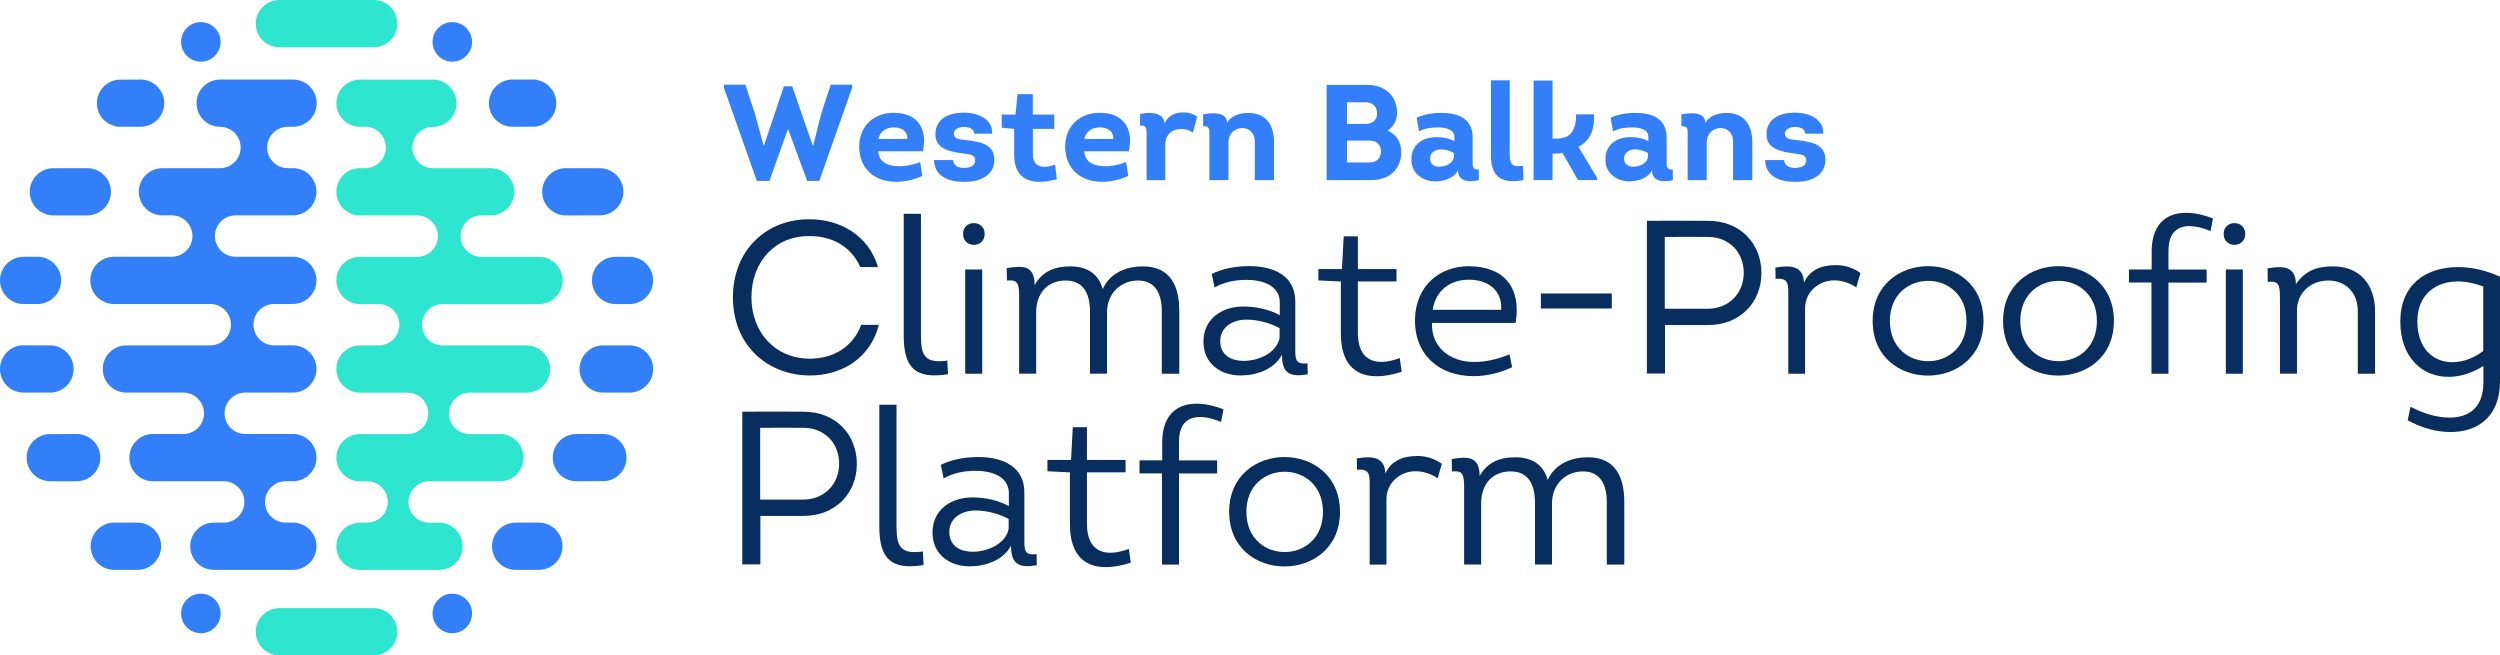 <?xml version="1.0" encoding="UTF-8" standalone="no"?>
<!-- Generator: Adobe Illustrator 24.1.0, SVG Export Plug-In . SVG Version: 6.00 Build 0)  -->

<svg
   version="1.1"
   id="Layer_1"
   x="0px"
   y="0px"
   viewBox="0 0 598.05 156.78"
   xml:space="preserve"
   width="598.05"
   height="156.78"
   xmlns="http://www.w3.org/2000/svg"
   xmlns:svg="http://www.w3.org/2000/svg"><defs
   id="defs59" />
<style
   type="text/css"
   id="style1">
	.st0{fill:#327FF9;}
	.st1{fill:#082E60;}
	.st2{fill:#2EE6CF;}
</style>
<g
   id="g59"
   transform="translate(-108.99,-219.25)">
	<g
   id="g38">
		<path
   class="st0"
   d="m 298.5,239.91 4.92,14.15 h 0.1 l 1.92,-7.6 2.28,-6.95 h 5.12 v 0.72 l -7.86,22.3 h -2.9 l -4.53,-12.33 h -0.1 l -4.4,12.33 h -3 l -7.89,-22.3 v -0.72 h 5.12 l 2.32,6.98 2.05,7.57 h 0.1 l 4.76,-14.15 z"
   id="path1" />
		<path
   class="st0"
   d="m 329.75,255.43 h -10.66 c 0.16,2.45 1.99,3.39 4.17,3.55 0.65,0.03 1.4,0.06 2.09,-0.03 1.4,-0.16 2.8,-0.52 3.75,-0.95 l 0.52,3.33 c -1.86,0.88 -4.01,1.4 -6.1,1.4 -5.28,0.1 -9,-3.13 -9,-8.45 0.1,-5.48 4.08,-8.05 8.25,-8.05 5.74,0 8.18,3.85 6.98,9.2 z m -10.63,-2.94 h 6.91 c 0.1,-2.05 -1.57,-2.77 -3.26,-2.77 -1.73,0 -3.3,0.95 -3.65,2.77 z"
   id="path2" />
		<path
   class="st0"
   d="m 336.99,257.55 c 0.03,1.3 1.27,1.89 2.58,1.86 1.34,0 2.67,-0.39 2.71,-1.79 0,-1.27 -1.14,-1.4 -2.25,-1.57 -3.16,-0.42 -7.27,-0.85 -7.27,-4.66 0,-3.52 2.9,-5.19 6.75,-5.19 3.75,0 6.98,1.7 6.82,5.02 h -4.3 c -0.03,-1.14 -1.14,-1.6 -2.45,-1.6 -1.3,0 -2.41,0.59 -2.41,1.63 0,1.17 1.24,1.34 2.25,1.44 3.52,0.42 7.53,0.72 7.43,4.92 -0.1,3.75 -3.52,5.15 -7.08,5.15 -3.55,0 -7.17,-1.04 -7.34,-5.22 h 4.56 z"
   id="path3" />
		<path
   class="st0"
   d="m 356.07,246.66 h 5.12 v 3.42 h -5.12 v 6.1 c 0,3.26 2.71,3.42 5.32,2.48 l 0.42,3.46 c -5.41,1.5 -10.21,0.62 -10.21,-5.84 v -6.2 l -2.97,-0.29 v -3.13 h 3.29 l 0.49,-4.89 h 3.65 v 4.89 z"
   id="path4" />
		<path
   class="st0"
   d="m 379.02,255.43 h -10.66 c 0.16,2.45 1.99,3.39 4.17,3.55 0.65,0.03 1.4,0.06 2.09,-0.03 1.4,-0.16 2.8,-0.52 3.75,-0.95 l 0.52,3.33 c -1.86,0.88 -4.01,1.4 -6.1,1.4 -5.28,0.1 -9,-3.13 -9,-8.45 0.1,-5.48 4.08,-8.05 8.25,-8.05 5.75,0 8.19,3.85 6.98,9.2 z m -10.63,-2.94 h 6.91 c 0.1,-2.05 -1.57,-2.77 -3.26,-2.77 -1.72,0 -3.29,0.95 -3.65,2.77 z"
   id="path5" />
		<path
   class="st0"
   d="m 392.01,246.14 c 1.21,-0.03 2.45,0.33 3.36,1.01 l -1.01,3.81 c -0.95,-0.62 -1.92,-0.88 -2.93,-0.85 -1.99,0 -3.68,1.3 -3.68,3.72 v 8.51 h -4.47 v -11.09 c 0,-1.3 -0.13,-2.15 -1.56,-1.92 v -2.8 c 2.28,-0.52 5.64,-0.52 5.9,2.28 0.64,-1.79 2.46,-2.67 4.39,-2.67 z"
   id="path6" />
		<path
   class="st0"
   d="m 409.16,262.34 v -9.1 c 0.1,-2.15 -1.34,-3.36 -2.97,-3.36 -1.73,0 -3.33,1.24 -3.33,3.46 v 9 h -4.56 v -10.86 c 0,-1.57 0,-2.05 -1.5,-2.05 v -2.84 c 2.09,-0.36 5.74,-0.72 5.74,2.12 0.88,-1.83 3.2,-2.45 5.02,-2.45 4.43,0 6.2,3.06 6.2,6.98 v 9.1 z"
   id="path7" />
		<path
   class="st0"
   d="m 440.93,250.5 c 2.12,0.88 3.26,2.74 3.26,5.09 0,4.01 -2.67,6.75 -7.24,6.75 h -10.6 v -22.79 h 9.68 c 4.17,0 7.17,2.48 7.17,6.75 0.01,1.66 -0.84,3.32 -2.27,4.2 z m -9.72,-6.78 v 5.18 h 4.47 c 1.66,0 2.71,-0.91 2.74,-2.45 0.03,-1.66 -1.04,-2.74 -2.74,-2.74 h -4.47 z m 0,9.17 v 5.22 h 5.41 c 1.66,0 2.64,-0.98 2.74,-2.51 0.03,-0.91 -0.33,-1.76 -1.01,-2.25 -0.55,-0.39 -1.21,-0.46 -1.96,-0.46 z"
   id="path8" />
		<path
   class="st0"
   d="m 452.34,262.64 c -2.93,0 -5.61,-1.89 -5.71,-4.92 -0.16,-3.85 2.61,-5.67 6.1,-5.67 1.4,0 3,0.26 4.17,1.01 v -1.08 c 0,-1.92 -2.35,-2.25 -3.91,-2.25 -1.66,0 -3.2,0.2 -4.53,0.95 l -0.59,-3.26 c 1.66,-0.78 3.78,-1.17 5.9,-1.17 4.04,0 7.5,1.34 7.5,5.87 v 5.67 c 0,1.34 -0.03,2.12 1.47,2.02 l 0.03,2.54 c -2.38,0.52 -4.99,0.39 -4.99,-2.41 -0.94,1.95 -3.41,2.7 -5.44,2.7 z m 4.47,-6.75 c -0.91,-0.62 -2.12,-0.91 -3.26,-0.91 -1.43,0.1 -2.61,0.91 -2.45,2.45 0.1,1.14 1.11,1.7 2.15,1.7 1.5,0 3.39,-0.75 3.55,-2.41 v -0.83 z"
   id="path9" />
		<path
   class="st0"
   d="m 470.15,238.47 v 17.9 c 0,2.41 0.95,2.9 3.13,2.54 l 0.16,3.42 c -4.86,0.88 -7.79,-0.33 -7.79,-5.97 v -17.9 h 4.5 z"
   id="path10" />
		<path
   class="st0"
   d="m 481.5,252.4 c 3.62,0 4.53,-2.58 4.53,-5.8 h 4.3 c 0.1,3.33 -0.65,6.13 -3.75,7.76 l 4.5,7.5 v 0.46 h -4.6 l -3.75,-6.52 c -0.39,0.13 -0.82,0.2 -1.3,0.2 h -1.04 v 6.33 h -4.53 v -23.8 h 4.53 v 13.89 h 1.11 z"
   id="path11" />
		<path
   class="st0"
   d="m 498.75,262.64 c -2.93,0 -5.61,-1.89 -5.71,-4.92 -0.16,-3.85 2.61,-5.67 6.1,-5.67 1.4,0 3,0.26 4.17,1.01 v -1.08 c 0,-1.92 -2.35,-2.25 -3.91,-2.25 -1.66,0 -3.2,0.2 -4.53,0.95 l -0.59,-3.26 c 1.66,-0.78 3.78,-1.17 5.9,-1.17 4.04,0 7.5,1.34 7.5,5.87 v 5.67 c 0,1.34 -0.03,2.12 1.47,2.02 l 0.03,2.54 c -2.38,0.52 -4.99,0.39 -4.99,-2.41 -0.94,1.95 -3.42,2.7 -5.44,2.7 z m 4.47,-6.75 c -0.91,-0.62 -2.12,-0.91 -3.26,-0.91 -1.43,0.1 -2.61,0.91 -2.45,2.45 0.1,1.14 1.11,1.7 2.15,1.7 1.5,0 3.39,-0.75 3.55,-2.41 v -0.83 z"
   id="path12" />
		<path
   class="st0"
   d="m 523.57,262.34 v -9.1 c 0.1,-2.15 -1.34,-3.36 -2.97,-3.36 -1.73,0 -3.33,1.24 -3.33,3.46 v 9 h -4.56 v -10.86 c 0,-1.57 0,-2.05 -1.5,-2.05 v -2.84 c 2.09,-0.36 5.74,-0.72 5.74,2.12 0.88,-1.83 3.2,-2.45 5.02,-2.45 4.43,0 6.2,3.06 6.2,6.98 v 9.1 z"
   id="path13" />
		<path
   class="st0"
   d="m 535.8,257.55 c 0.03,1.3 1.27,1.89 2.58,1.86 1.34,0 2.67,-0.39 2.71,-1.79 0,-1.27 -1.14,-1.4 -2.25,-1.57 -3.16,-0.42 -7.27,-0.85 -7.27,-4.66 0,-3.52 2.9,-5.19 6.75,-5.19 3.75,0 6.98,1.7 6.82,5.02 h -4.3 c -0.03,-1.14 -1.14,-1.6 -2.45,-1.6 -1.3,0 -2.41,0.59 -2.41,1.63 0,1.17 1.24,1.34 2.25,1.44 3.52,0.42 7.53,0.72 7.43,4.92 -0.1,3.75 -3.52,5.15 -7.08,5.15 -3.55,0 -7.17,-1.04 -7.34,-5.22 h 4.56 z"
   id="path14" />
		<path
   class="st1"
   d="m 302.79,271.71 c 7.04,0 14.04,3.81 16.23,11.43 h -4.23 c -2.24,-4.96 -6.73,-7.41 -12,-7.41 -8.4,-0.16 -14.04,6.16 -14.04,14.66 0,8.25 5.58,14.66 13.99,14.66 5.58,0 10.33,-2.82 12.26,-8.09 h 4.23 c -2.09,8.19 -9.13,12.11 -16.44,12.11 -10.18,0 -18.47,-7.2 -18.47,-18.68 0,-11.43 8.19,-18.84 18.47,-18.68 z"
   id="path15" />
		<path
   class="st1"
   d="m 329.3,270.4 v 29.17 c 0,4.91 1.04,6.63 6.31,5.95 l 0.16,3.24 c -7.67,1.25 -10.59,-1.41 -10.59,-9.18 V 270.4 Z"
   id="path16" />
		<path
   class="st1"
   d="m 344.54,275.2 c 0,3.5 -5.17,3.5 -5.17,0 0,-3.44 5.17,-3.44 5.17,0 z m -0.58,33.45 h -4.07 v -24.94 h 4.07 z"
   id="path17" />
		<path
   class="st1"
   d="m 386.91,308.65 v -14.98 c 0,-4.02 -1.46,-7.31 -5.69,-7.31 -4.17,0 -7.41,3.13 -7.41,7.62 v 14.66 h -4.07 v -14.77 c 0,-4.23 -1.46,-7.51 -5.84,-7.51 -4.38,0 -7.04,3.08 -7.04,7.67 v 14.61 h -4.07 v -18.21 c 0,-3.34 -0.26,-4.33 -2.92,-4.07 l -0.05,-2.97 c 3.55,-0.57 6.68,-0.89 6.68,4.07 1.83,-3.34 4.91,-4.49 8.51,-4.49 4.17,0 6.78,1.88 7.78,5.43 1.62,-3.71 5.43,-5.43 9.6,-5.43 6.73,0 8.71,4.91 8.71,10.7 v 14.98 z"
   id="path18" />
		<path
   class="st1"
   d="m 405.75,309.07 c -4.64,0 -8.71,-2.71 -8.87,-7.78 -0.16,-5.74 4.38,-8.72 9.6,-8.72 2.87,0 6.16,0.68 8.66,2.09 v -3.08 c 0,-4.23 -4.49,-5.38 -7.93,-5.38 -2.87,0 -5.53,0.57 -7.67,1.83 l -0.68,-3.24 c 2.45,-1.25 5.64,-1.88 8.98,-1.88 5.69,0 11.17,2.19 11.01,8.77 v 10.49 c 0,2.77 -0.16,4.38 2.92,3.97 l 0.05,2.66 c -4.17,0.68 -6.16,-0.1 -6.16,-4.7 -1.83,3.51 -6.11,4.97 -9.91,4.97 z m 9.34,-11.32 c -2.3,-1.3 -5.38,-2.04 -7.93,-2.04 -3.34,0 -6.42,1.83 -6.26,5.43 0.16,3.18 2.77,4.44 5.58,4.44 3.29,0 7.78,-1.67 8.61,-5.43 z"
   id="path19" />
		<path
   class="st1"
   d="m 433.82,283.61 h 9.24 v 2.97 h -9.24 v 12.32 c 0,6.42 3.97,8.25 10.02,6 l 0.47,3.29 c -8.61,2.77 -14.56,0.31 -14.56,-9.18 v -12.42 l -5.38,-0.26 v -2.71 h 5.64 l 0.42,-7.83 h 3.39 z"
   id="path20" />
		<path
   class="st1"
   d="m 471.55,296.5 h -19.99 c -0.26,5.79 4.33,9.34 10.02,9.34 2.87,0 5.58,-0.63 8.51,-1.83 l 0.63,3.08 c -2.97,1.41 -6.16,2.14 -9.24,2.14 -8.35,0 -14.25,-5.27 -13.99,-13.83 0.26,-7.93 6,-12.47 12.89,-12.47 8.56,0.05 12.58,5.27 11.17,13.57 z m -19.83,-3.14 h 16.39 c 0.26,-4.75 -3.24,-7.2 -7.72,-7.2 -4.6,0 -7.99,2.66 -8.67,7.2 z"
   id="path21" />
		<path
   class="st1"
   d="m 477.6,289.45 h 16.96 v 3.6 H 477.6 Z"
   id="path22" />
		<path
   class="st1"
   d="m 502.96,308.6 v -36.53 c 4.8,0 9.81,-0.05 14.61,0 7.83,0 12.79,5.53 12.79,12.52 0,6.94 -5.06,12.42 -12.79,12.42 h -10.28 v 11.59 z m 14.61,-15.5 c 4.85,0 8.56,-3.55 8.56,-8.61 0,-4.96 -3.55,-8.56 -8.56,-8.56 -3.34,-0.05 -6.84,0 -10.33,0 v 17.17 z"
   id="path23" />
		<path
   class="st1"
   d="m 548.15,282.67 c 2.19,0 4.17,0.63 5.9,1.88 l -0.99,3.44 c -1.62,-1.04 -3.39,-1.67 -5.32,-1.67 -3.6,0 -6.94,2.71 -6.94,6.68 v 15.66 h -4.02 V 289.4 c 0,-2.3 -0.05,-3.71 -3.03,-3.44 l -0.05,-2.71 c 3.91,-0.68 6.68,-0.26 6.84,3.6 1.4,-3.09 4.27,-4.18 7.61,-4.18 z"
   id="path24" />
		<path
   class="st1"
   d="m 556.97,296.03 c 0,-17.48 26.51,-17.48 26.51,0 0,17.37 -26.51,17.48 -26.51,0 z m 22.44,0 c 0,-12.79 -18.32,-12.79 -18.32,0 0,12.83 18.32,12.83 18.32,0 z"
   id="path25" />
		<path
   class="st1"
   d="m 588.17,296.03 c 0,-17.48 26.51,-17.48 26.51,0 0,17.37 -26.51,17.48 -26.51,0 z m 22.44,0 c 0,-12.79 -18.32,-12.79 -18.32,0 0.01,12.83 18.32,12.83 18.32,0 z"
   id="path26" />
		<path
   class="st1"
   d="m 623.66,286.84 h -5.38 v -3.13 h 5.43 v -4.23 c 0,-9.39 7.1,-10.91 14.66,-7.98 l -0.57,3.03 c -5.01,-2.09 -10.07,-1.93 -10.07,4.7 v 4.49 h 9.13 v 3.13 h -9.13 v 21.81 h -4.07 z"
   id="path27" />
		<path
   class="st1"
   d="m 646.1,275.2 c 0,3.5 -5.17,3.5 -5.17,0 0,-3.44 5.17,-3.44 5.17,0 z m -0.58,33.45 h -4.07 v -24.94 h 4.07 z"
   id="path28" />
		<path
   class="st1"
   d="m 673.02,308.65 v -14.93 c 0,-4.54 -2.92,-7.36 -7.04,-7.36 -4.28,0 -7.51,2.97 -7.51,7.2 v 15.08 H 654.4 V 290.7 c 0,-3.39 -0.26,-4.28 -2.92,-4.02 l -0.05,-3.24 c 2.92,-0.42 6.78,-1.04 6.78,3.81 2.24,-3.39 5.32,-4.28 8.87,-4.28 6.63,0 10.07,4.59 10.07,10.75 v 14.93 z"
   id="path29" />
		<path
   class="st1"
   d="m 703.08,306.78 c -2.71,1.72 -5.48,2.56 -8.04,2.61 -6.52,0.21 -11.85,-4.64 -11.85,-13.2 0,-8.82 6.05,-13.05 13.83,-13.05 3.55,0 6.89,0.89 10.02,2.3 v 25 c 0,8.61 -5.43,12.16 -11.85,12.16 -3.34,0 -6.99,-0.99 -10.23,-2.82 l 0.68,-3.24 c 2.87,1.57 6.37,2.66 9.5,2.61 4.33,-0.05 7.93,-2.3 7.93,-8.4 v -3.97 z m -0.05,-19 c -2.04,-0.78 -4.07,-1.2 -6.11,-1.2 -5.22,0 -9.65,3.13 -9.65,9.55 0,6.47 3.81,9.81 8.45,9.76 2.35,0 4.91,-0.89 7.31,-2.66 z"
   id="path30" />
		<path
   class="st1"
   d="m 286.56,354.26 v -36.53 c 4.8,0 9.81,-0.05 14.61,0 7.83,0 12.79,5.53 12.79,12.52 0,6.94 -5.06,12.42 -12.79,12.42 h -10.28 v 11.59 z m 14.61,-15.5 c 4.85,0 8.56,-3.55 8.56,-8.61 0,-4.96 -3.55,-8.56 -8.56,-8.56 -3.34,-0.05 -6.84,0 -10.33,0 v 17.17 z"
   id="path31" />
		<path
   class="st1"
   d="m 323.46,316.06 v 29.17 c 0,4.91 1.04,6.63 6.31,5.95 l 0.16,3.24 c -7.67,1.25 -10.59,-1.41 -10.59,-9.18 v -29.17 h 4.12 z"
   id="path32" />
		<path
   class="st1"
   d="m 340.94,354.73 c -4.64,0 -8.71,-2.71 -8.87,-7.78 -0.16,-5.74 4.38,-8.71 9.6,-8.71 2.87,0 6.16,0.68 8.66,2.09 v -3.08 c 0,-4.23 -4.49,-5.38 -7.93,-5.38 -2.87,0 -5.53,0.57 -7.67,1.83 l -0.68,-3.24 c 2.45,-1.25 5.64,-1.88 8.98,-1.88 5.69,0 11.17,2.19 11.01,8.77 v 10.49 c 0,2.77 -0.16,4.38 2.92,3.97 l 0.05,2.66 c -4.17,0.68 -6.16,-0.1 -6.16,-4.7 -1.83,3.5 -6.1,4.96 -9.91,4.96 z m 9.34,-11.32 c -2.3,-1.3 -5.38,-2.04 -7.93,-2.04 -3.34,0 -6.42,1.83 -6.26,5.43 0.16,3.18 2.77,4.44 5.58,4.44 3.29,0 7.78,-1.67 8.61,-5.43 z"
   id="path33" />
		<path
   class="st1"
   d="m 369.01,329.27 h 9.24 v 2.97 h -9.24 v 12.32 c 0,6.42 3.97,8.25 10.02,6 l 0.47,3.29 c -8.61,2.77 -14.56,0.31 -14.56,-9.18 v -12.42 l -5.38,-0.26 v -2.71 h 5.64 l 0.42,-7.83 h 3.39 z"
   id="path34" />
		<path
   class="st1"
   d="m 386.96,332.5 h -5.38 v -3.13 h 5.43 v -4.23 c 0,-9.39 7.1,-10.91 14.66,-7.98 l -0.57,3.03 c -5.01,-2.09 -10.07,-1.93 -10.07,4.7 v 4.49 h 9.13 v 3.13 h -9.13 v 21.81 h -4.07 z"
   id="path35" />
		<path
   class="st1"
   d="m 403.03,341.69 c 0,-17.48 26.51,-17.48 26.51,0 0,17.37 -26.51,17.48 -26.51,0 z m 22.44,0 c 0,-12.79 -18.32,-12.79 -18.32,0 0,12.83 18.32,12.83 18.32,0 z"
   id="path36" />
		<path
   class="st1"
   d="m 448.01,328.33 c 2.19,0 4.17,0.63 5.9,1.88 l -0.99,3.44 c -1.62,-1.04 -3.39,-1.67 -5.32,-1.67 -3.6,0 -6.94,2.71 -6.94,6.68 v 15.66 h -4.02 v -19.26 c 0,-2.3 -0.05,-3.71 -3.03,-3.44 l -0.05,-2.71 c 3.91,-0.68 6.68,-0.26 6.84,3.6 1.4,-3.09 4.27,-4.18 7.61,-4.18 z"
   id="path37" />
		<path
   class="st1"
   d="m 493.36,354.31 v -14.98 c 0,-4.02 -1.46,-7.31 -5.69,-7.31 -4.17,0 -7.41,3.13 -7.41,7.62 v 14.66 h -4.07 v -14.77 c 0,-4.23 -1.46,-7.51 -5.84,-7.51 -4.38,0 -7.04,3.08 -7.04,7.67 v 14.61 h -4.07 v -18.2 c 0,-3.34 -0.26,-4.33 -2.92,-4.07 l -0.05,-2.97 c 3.55,-0.57 6.68,-0.89 6.68,4.07 1.83,-3.34 4.91,-4.49 8.51,-4.49 4.17,0 6.78,1.88 7.78,5.43 1.62,-3.71 5.43,-5.43 9.6,-5.43 6.73,0 8.71,4.91 8.71,10.7 v 14.98 h -4.19 z"
   id="path38" />
	</g>
	<g
   id="g58">
		<path
   class="st0"
   d="m 179.1,259.48 h -1.25 c -1.32,0 -2.56,-0.52 -3.5,-1.45 -0.94,-0.93 -1.45,-2.17 -1.45,-3.5 0,-2.73 2.22,-4.95 4.95,-4.95 h 1.25 c 3.12,0 5.65,-2.53 5.65,-5.65 0,-1.5 -0.59,-2.92 -1.66,-4 -1.07,-1.06 -2.49,-1.65 -4,-1.65 h -17.43 c -3.12,0 -5.65,2.53 -5.65,5.65 0,1.5 0.59,2.92 1.65,4 1.07,1.06 2.49,1.65 4,1.65 2.71,0.03 4.9,2.25 4.9,4.95 0,2.73 -2.22,4.95 -4.95,4.95 h -13.77 c -3.11,0 -5.65,2.53 -5.65,5.65 0,1.51 0.59,2.93 1.65,3.99 1.07,1.07 2.48,1.65 3.99,1.65 h 2.25 c 2.73,0 4.95,2.22 4.95,4.95 0,2.73 -2.22,4.95 -4.95,4.95 h -13.84 c -3.12,0 -5.65,2.54 -5.65,5.65 0,1.5 0.59,2.92 1.65,4 1.07,1.06 2.49,1.65 4,1.65 h 23.05 c 2.73,0 4.95,2.22 4.95,4.95 0,2.73 -2.22,4.95 -4.95,4.95 h -20.07 c -3.12,0 -5.65,2.53 -5.65,5.65 0,1.51 0.59,2.93 1.65,4 1.07,1.07 2.49,1.65 4,1.65 h 13.62 c 2.73,0 4.95,2.22 4.95,4.95 0,2.73 -2.22,4.95 -4.95,4.95 h -7.26 c -3.11,0 -5.65,2.53 -5.65,5.65 0,1.51 0.59,2.92 1.65,4 1.07,1.06 2.48,1.65 3.99,1.65 h 16.93 c 2.73,0 4.95,2.22 4.95,4.95 0,2.73 -2.22,4.95 -4.95,4.95 h -2.36 c -3.11,0 -5.65,2.53 -5.65,5.65 0,1.51 0.59,2.93 1.65,4 1.07,1.06 2.49,1.65 3.99,1.65 h 18.92 c 3.12,0 5.65,-2.53 5.65,-5.65 0,-1.5 -0.59,-2.92 -1.65,-4 -1.07,-1.06 -2.49,-1.65 -4,-1.65 h -1.71 c -1.32,0 -2.56,-0.51 -3.5,-1.45 -0.94,-0.94 -1.45,-2.18 -1.45,-3.5 0,-2.73 2.22,-4.95 4.95,-4.95 h 1.71 c 3.12,0 5.65,-2.53 5.65,-5.65 0,-1.5 -0.59,-2.92 -1.65,-4 -1.07,-1.07 -2.49,-1.65 -4,-1.65 h -11.38 c -1.33,0 -2.57,-0.52 -3.5,-1.45 -0.94,-0.93 -1.45,-2.17 -1.45,-3.5 0,-2.73 2.22,-4.95 4.95,-4.95 h 11.38 c 3.12,0 5.65,-2.54 5.65,-5.65 0,-1.5 -0.59,-2.92 -1.65,-4 -1.07,-1.06 -2.49,-1.65 -4,-1.65 h -4.47 c -1.32,0 -2.56,-0.51 -3.5,-1.45 -0.94,-0.94 -1.45,-2.18 -1.45,-3.5 0,-2.73 2.22,-4.95 4.95,-4.95 h 4.47 c 3.12,0 5.65,-2.53 5.65,-5.65 0,-1.51 -0.59,-2.93 -1.65,-4 -1.07,-1.07 -2.49,-1.65 -4,-1.65 h -13.69 c -1.32,0 -2.56,-0.51 -3.5,-1.45 -0.94,-0.94 -1.45,-2.18 -1.45,-3.5 0,-2.73 2.22,-4.95 4.95,-4.95 h 13.69 c 3.12,0 5.65,-2.53 5.65,-5.65 0,-1.5 -0.59,-2.92 -1.66,-4 -1.01,-1.05 -2.43,-1.64 -3.94,-1.64 z"
   id="path39" />
		<path
   class="st0"
   d="m 157.04,361.27 c -2.61,0 -4.73,2.12 -4.73,4.73 0,2.61 2.12,4.73 4.73,4.73 2.61,0 4.73,-2.12 4.73,-4.73 -0.01,-2.61 -2.13,-4.73 -4.73,-4.73 z"
   id="path40" />
		<path
   class="st0"
   d="m 157.04,224.54 c -2.61,0 -4.73,2.12 -4.73,4.73 0,2.61 2.12,4.73 4.73,4.73 2.61,0 4.73,-2.12 4.73,-4.73 -0.01,-2.61 -2.13,-4.73 -4.73,-4.73 z"
   id="path41" />
		<path
   class="st0"
   d="m 141.88,344.27 h -5.56 c -3.11,0 -5.65,2.53 -5.65,5.65 0,3.11 2.53,5.65 5.65,5.65 h 5.56 c 3.12,0 5.65,-2.53 5.65,-5.65 0,-3.11 -2.53,-5.65 -5.65,-5.65 z"
   id="path42" />
		<path
   class="st0"
   d="m 132.99,328.72 c 0,-3.11 -2.53,-5.65 -5.65,-5.65 l -6.97,0.04 c -2.86,0.32 -5.01,2.73 -5.01,5.61 0,2.88 2.15,5.29 5.01,5.61 l 0.34,0.04 h 6.63 c 3.11,0 5.65,-2.53 5.65,-5.65 z"
   id="path43" />
		<path
   class="st0"
   d="m 126.6,307.52 c 0,-3.11 -2.53,-5.65 -5.65,-5.65 l -6.48,-0.02 c -2.95,0.02 -5.48,2.55 -5.48,5.67 0,3.12 2.53,5.65 5.65,5.65 h 6.32 c 3.11,0 5.64,-2.53 5.64,-5.65 z"
   id="path44" />
		<path
   class="st0"
   d="m 142.63,238.28 -5.6,0.04 -0.54,0.13 c -2.54,0.61 -4.32,2.87 -4.32,5.48 0,2.62 1.78,4.87 4.32,5.48 l 0.54,0.16 h 5.6 c 3.11,0 5.65,-2.53 5.65,-5.65 -0.01,-3.11 -2.54,-5.64 -5.65,-5.64 z"
   id="path45" />
		<path
   class="st0"
   d="m 135.53,265.13 c 0,-3.11 -2.53,-5.65 -5.65,-5.65 l -8.5,0.02 c -2.96,0.19 -5.28,2.67 -5.28,5.63 0,2.96 2.32,5.43 5.28,5.63 l 0.25,0.02 h 8.24 c 3.12,-0.01 5.66,-2.54 5.66,-5.65 z"
   id="path46" />
		<path
   class="st0"
   d="m 108.99,286.33 c 0,3.11 2.54,5.65 5.65,5.65 l 3.33,-0.01 c 3.11,0 5.65,-2.53 5.65,-5.65 0,-3.11 -2.53,-5.65 -5.65,-5.65 h -3.16 -0.17 c -3.12,0.01 -5.65,2.54 -5.65,5.66 z"
   id="path47" />
		<path
   class="st2"
   d="m 237.96,280.68 h -13.84 c -2.73,0 -4.95,-2.22 -4.95,-4.95 0,-2.73 2.22,-4.95 4.95,-4.95 h 2.25 c 1.51,0 2.93,-0.59 4,-1.65 1.07,-1.07 1.65,-2.49 1.65,-3.99 0,-3.11 -2.53,-5.65 -5.65,-5.65 H 212.6 c -2.73,0 -4.95,-2.22 -4.95,-4.95 0,-2.7 2.19,-4.92 4.89,-4.95 1.51,0 2.93,-0.59 4,-1.66 1.07,-1.07 1.65,-2.49 1.65,-3.99 0,-3.11 -2.53,-5.65 -5.65,-5.65 h -17.43 c -1.51,0 -2.93,0.59 -4,1.65 -1.07,1.07 -1.65,2.49 -1.65,3.99 0,3.11 2.54,5.65 5.65,5.65 h 1.24 c 2.73,0 4.95,2.22 4.95,4.95 0,1.32 -0.52,2.57 -1.45,3.5 -0.93,0.94 -2.18,1.45 -3.5,1.45 h -1.24 c -1.51,0 -2.93,0.59 -4,1.65 -1.07,1.07 -1.65,2.49 -1.65,4 0,3.11 2.54,5.65 5.65,5.65 h 13.69 c 2.73,0 4.95,2.22 4.95,4.95 0,1.32 -0.52,2.56 -1.45,3.5 -0.94,0.93 -2.18,1.45 -3.5,1.45 h -13.69 c -1.51,0 -2.93,0.59 -4,1.65 -1.07,1.07 -1.65,2.49 -1.65,4 0,3.11 2.54,5.65 5.65,5.65 h 4.47 c 2.73,0 4.95,2.22 4.95,4.95 0,1.32 -0.52,2.57 -1.45,3.5 -0.94,0.93 -2.18,1.45 -3.5,1.45 h -4.47 c -1.51,0 -2.93,0.59 -4,1.66 -1.07,1.07 -1.65,2.49 -1.65,3.99 0,3.12 2.54,5.65 5.65,5.65 h 11.38 c 2.73,0 4.95,2.22 4.95,4.95 0,1.32 -0.52,2.57 -1.45,3.5 -0.93,0.93 -2.18,1.45 -3.5,1.45 h -11.38 c -1.51,0 -2.93,0.59 -4,1.65 -1.07,1.07 -1.65,2.49 -1.65,3.99 0,3.11 2.54,5.65 5.65,5.65 h 1.7 c 2.73,0 4.95,2.22 4.95,4.95 0,1.32 -0.52,2.56 -1.45,3.5 -0.94,0.93 -2.18,1.45 -3.5,1.45 h -1.7 c -1.51,0 -2.93,0.59 -4,1.66 -1.07,1.07 -1.65,2.49 -1.65,3.99 0,3.11 2.54,5.65 5.65,5.65 h 18.92 c 1.51,0 2.93,-0.59 4,-1.65 1.06,-1.07 1.65,-2.49 1.65,-3.99 0,-3.11 -2.53,-5.65 -5.65,-5.65 h -2.36 c -2.73,0 -4.95,-2.22 -4.95,-4.95 0,-2.73 2.22,-4.95 4.95,-4.95 h 16.93 c 1.51,0 2.93,-0.59 4,-1.65 1.07,-1.07 1.65,-2.49 1.65,-4 0,-3.11 -2.53,-5.65 -5.65,-5.65 h -7.25 c -2.73,0 -4.95,-2.22 -4.95,-4.95 0,-2.73 2.22,-4.95 4.95,-4.95 h 13.62 c 1.51,0 2.93,-0.59 3.99,-1.65 1.07,-1.07 1.65,-2.49 1.65,-4 0,-3.11 -2.53,-5.65 -5.65,-5.65 h -20.07 c -2.73,0 -4.95,-2.22 -4.95,-4.95 0,-2.73 2.22,-4.95 4.95,-4.95 h 23.06 c 1.5,0 2.92,-0.59 3.99,-1.66 1.07,-1.07 1.65,-2.49 1.65,-3.99 0.02,-3.12 -2.51,-5.65 -5.63,-5.65 z"
   id="path48" />
		<path
   class="st0"
   d="m 217.19,361.27 c -2.61,0 -4.73,2.12 -4.73,4.73 0,2.61 2.12,4.73 4.73,4.73 2.61,0 4.73,-2.12 4.73,-4.73 -0.01,-2.61 -2.13,-4.73 -4.73,-4.73 z"
   id="path49" />
		<path
   class="st0"
   d="m 217.19,224.54 c -2.61,0 -4.73,2.12 -4.73,4.73 0,2.61 2.12,4.73 4.73,4.73 2.61,0 4.73,-2.12 4.73,-4.73 -0.01,-2.61 -2.13,-4.73 -4.73,-4.73 z"
   id="path50" />
		<path
   class="st0"
   d="m 237.9,344.27 h -5.56 c -3.11,0 -5.65,2.53 -5.65,5.65 0,3.11 2.53,5.65 5.65,5.65 h 5.56 c 3.12,0 5.65,-2.53 5.65,-5.65 0,-3.11 -2.53,-5.65 -5.65,-5.65 z"
   id="path51" />
		<path
   class="st0"
   d="m 258.86,328.72 c 0,-2.87 -2.15,-5.29 -5.01,-5.61 l -0.64,-0.04 h -6.34 c -3.11,0 -5.65,2.53 -5.65,5.65 0,3.11 2.53,5.65 5.65,5.65 l 6.97,-0.04 c 2.87,-0.32 5.02,-2.73 5.02,-5.61 z"
   id="path52" />
		<path
   class="st0"
   d="m 247.62,307.52 c 0,3.11 2.53,5.65 5.65,5.65 h 6.32 c 3.11,0 5.65,-2.53 5.65,-5.65 0,-3.12 -2.53,-5.65 -5.65,-5.65 h -6.32 c -3.12,0.01 -5.65,2.54 -5.65,5.65 z"
   id="path53" />
		<path
   class="st0"
   d="m 242.06,243.93 c 0,-2.62 -1.78,-4.87 -4.32,-5.48 l -0.54,-0.17 h -5.6 c -3.11,0 -5.65,2.53 -5.65,5.65 0,3.11 2.53,5.65 5.65,5.65 l 5.6,-0.03 0.54,-0.13 c 2.54,-0.62 4.32,-2.87 4.32,-5.49 z"
   id="path54" />
		<path
   class="st0"
   d="m 258.12,265.13 c 0,-2.96 -2.32,-5.44 -5.28,-5.63 l -0.36,-0.02 h -8.14 c -3.11,0 -5.65,2.53 -5.65,5.65 0,3.11 2.53,5.65 5.65,5.65 l 8.5,-0.02 c 2.96,-0.2 5.28,-2.67 5.28,-5.63 z"
   id="path55" />
		<path
   class="st0"
   d="m 259.58,280.68 h -3.33 c -3.12,0 -5.65,2.53 -5.65,5.65 0,3.11 2.53,5.65 5.65,5.65 l 3.33,0.01 c 3.12,0 5.65,-2.53 5.65,-5.65 0,-3.13 -2.53,-5.66 -5.65,-5.66 z"
   id="path56" />
		<path
   class="st2"
   d="m 198.4,219.25 h -22.58 c -3.12,0 -5.65,2.53 -5.65,5.65 0,3.11 2.53,5.65 5.65,5.65 h 22.58 c 3.12,0 5.65,-2.53 5.65,-5.65 0,-3.12 -2.53,-5.65 -5.65,-5.65 z"
   id="path57" />
		<path
   class="st2"
   d="m 198.4,364.73 h -22.58 c -3.12,0 -5.65,2.53 -5.65,5.65 0,3.11 2.53,5.65 5.65,5.65 h 22.58 c 3.12,0 5.65,-2.53 5.65,-5.65 0,-3.12 -2.53,-5.65 -5.65,-5.65 z"
   id="path58" />
	</g>
</g>
</svg>
